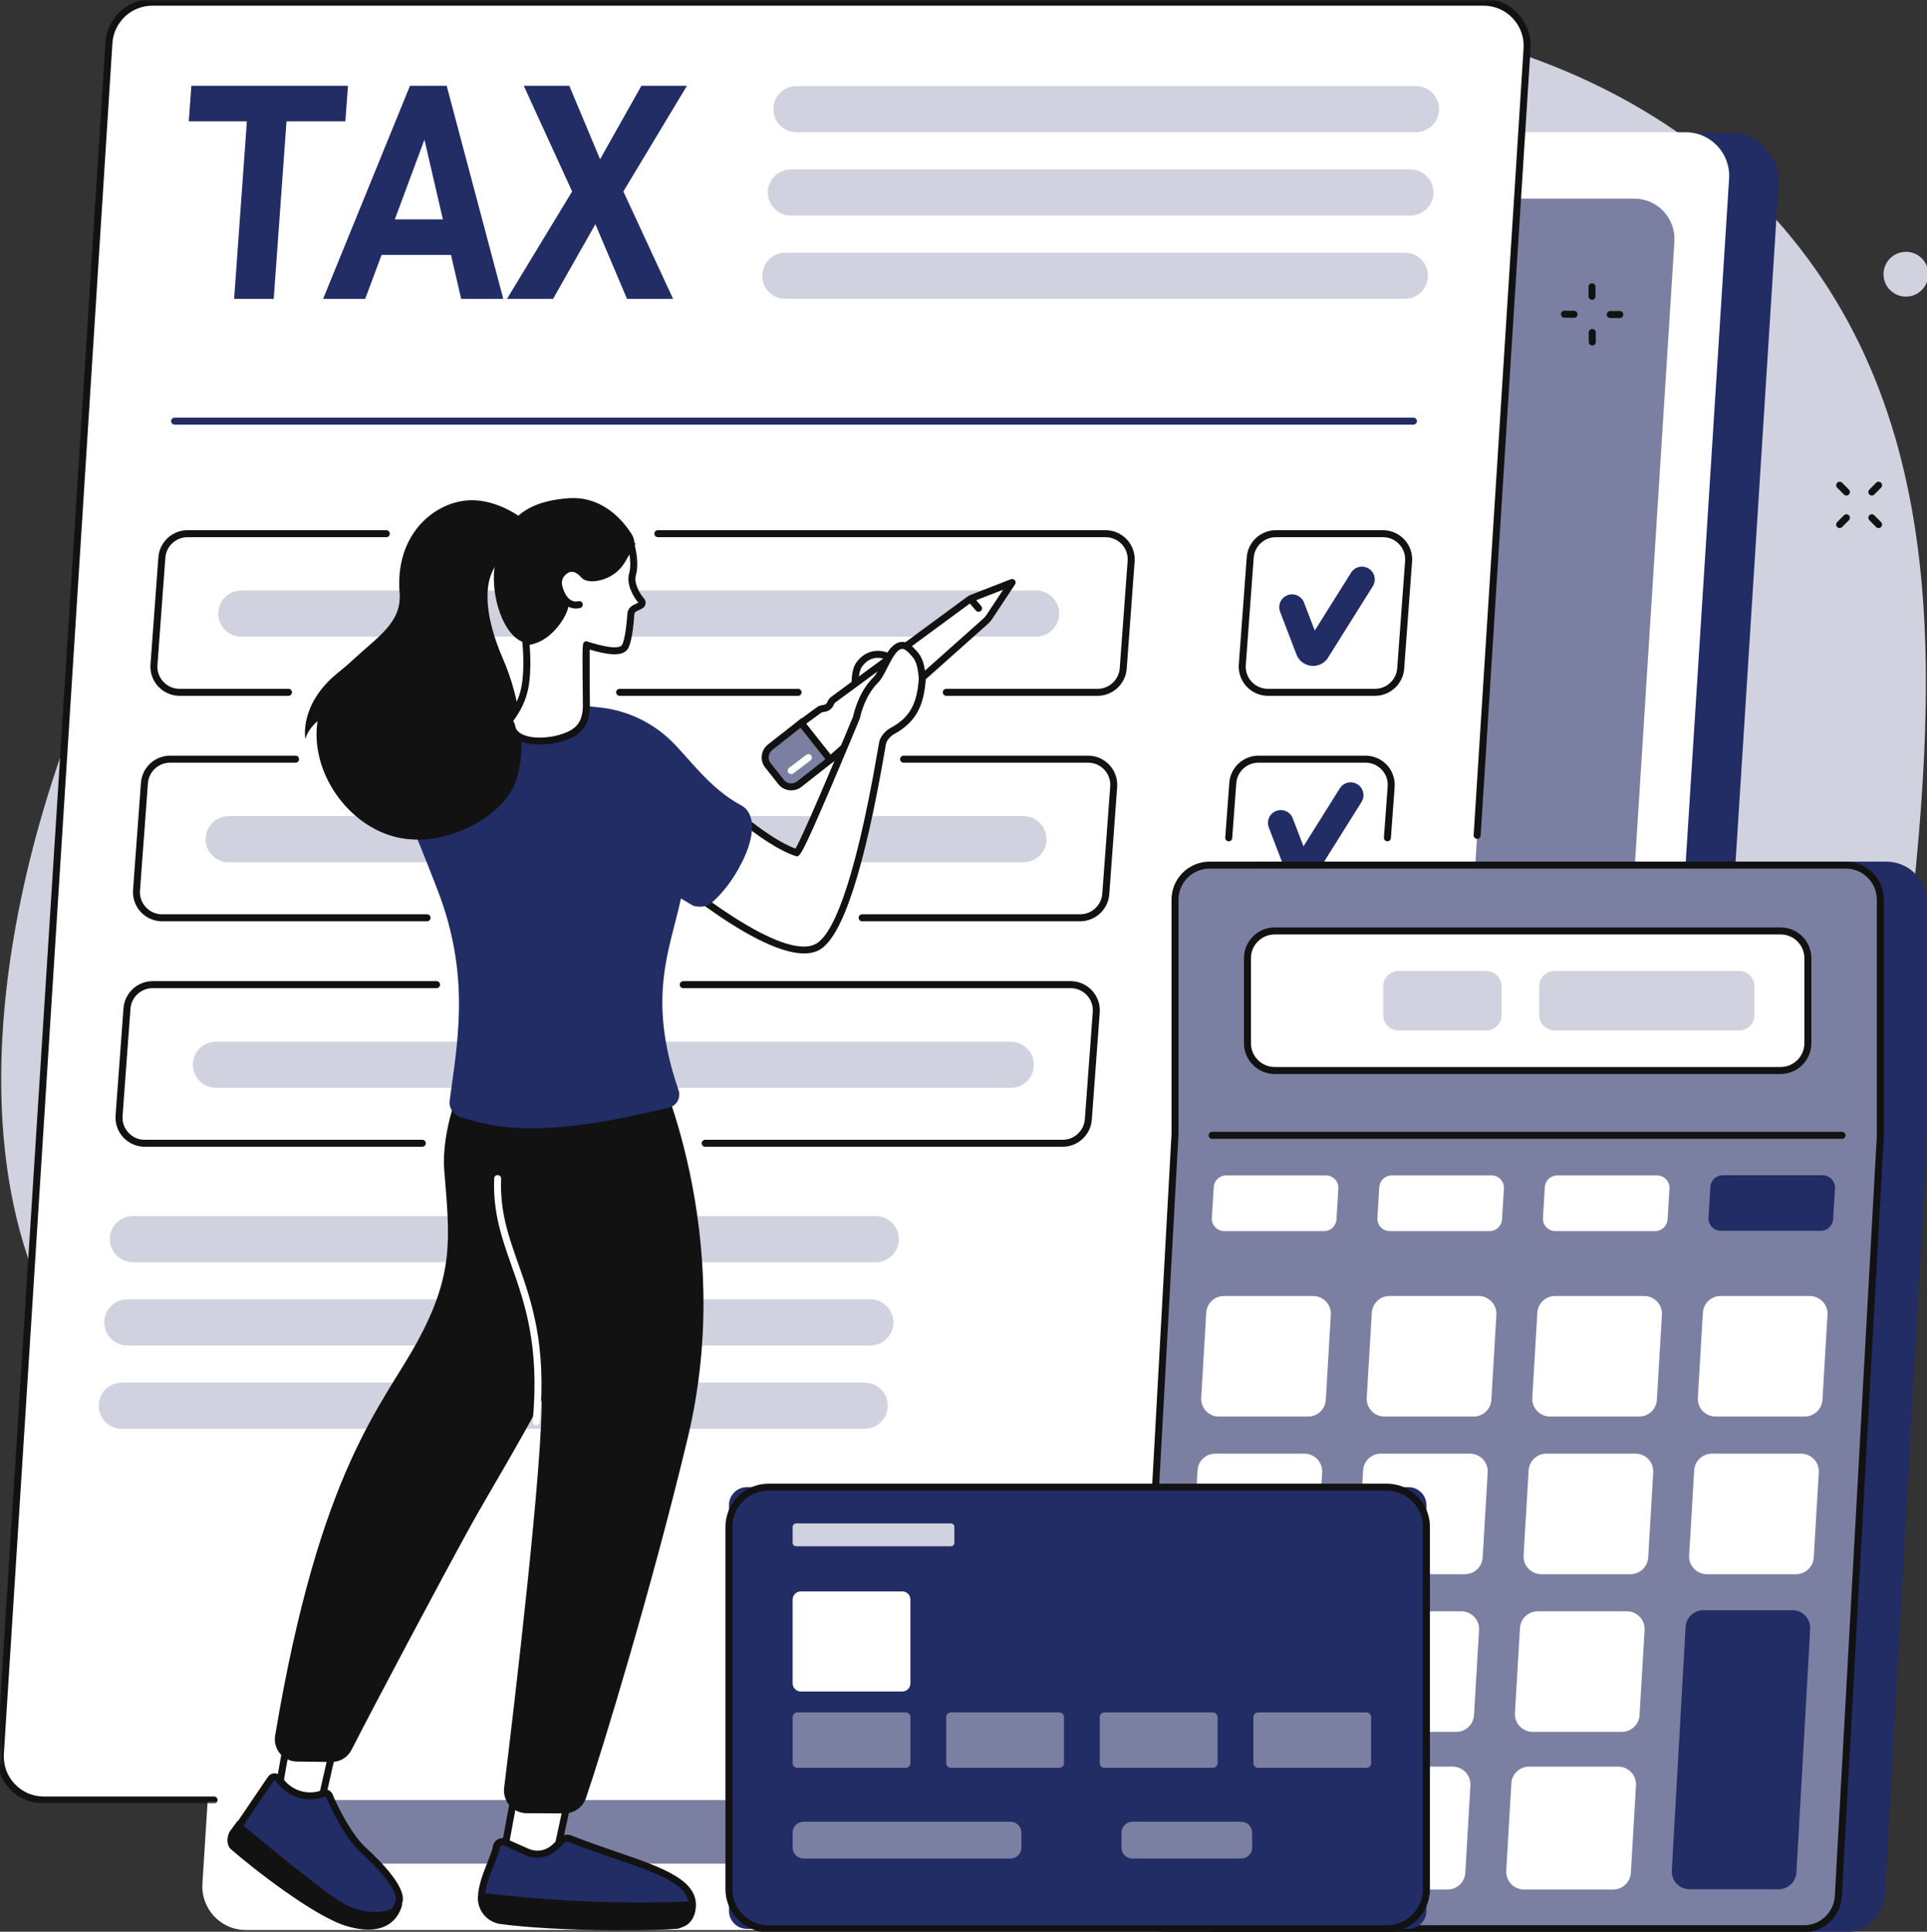 <svg width="376" height="377" viewBox="0 0 376 377" fill="none" xmlns="http://www.w3.org/2000/svg">
<rect x="0" y="0" width="376" height="377" fill="#333333" stroke="none"/>
<g clip-path="url(#clip0_480_4860)">
<path d="M222.552 0.682C210.349 0.661 98.984 2.354 38.13 93.859C5.734 142.567 -16 222.218 15.755 265.614C25.13 278.432 30.047 275.614 80.167 305.947C148.969 347.588 148.646 358.307 177.125 367.833C214.203 380.239 268.99 380.213 310.026 349.755C356.583 315.197 363.474 257.77 370.365 200.25C377.136 143.807 383.995 86.609 347.995 44.489C310.672 0.817 250.682 0.723 222.552 0.682Z" fill="#D1D2DF"/>
<path d="M316.224 376.593L59.089 375.771C54.219 375.771 50.365 371.646 50.672 366.76L71.74 34.625C72.021 30.166 75.703 26.692 80.151 26.692L337.943 25.895C342.813 25.895 347.359 30.823 347.052 35.703L325.984 367.838C325.703 372.302 320.672 376.593 316.224 376.593Z" fill="#222C65"/>
<path d="M307.755 376.667H47.953C43.063 376.667 39.188 372.516 39.495 367.61L60.672 33.782C60.953 29.302 64.656 25.808 69.125 25.808H328.927C333.818 25.808 337.698 29.959 337.385 34.865L316.208 368.693C315.927 373.177 312.224 376.667 307.755 376.667Z" fill="white"/>
<path d="M299.271 363.714H58.651C54.125 363.714 50.531 359.87 50.823 355.323L70.432 46.146C70.693 41.995 74.125 38.766 78.266 38.766H318.885C323.417 38.766 327 42.609 326.714 47.151L307.104 356.328C306.839 360.484 303.412 363.714 299.271 363.714Z" fill="#7B80A3"/>
<path d="M268.333 351.292H8.531C3.641 351.292 -0.234 347.141 0.078 342.235L21.25 8.407C21.531 3.927 25.235 0.433 29.703 0.433H289.505C294.396 0.433 298.276 4.589 297.964 9.49L276.792 343.318C276.505 347.802 272.802 351.292 268.333 351.292Z" fill="white"/>
<mask id="mask0_480_4860" style="mask-type:luminance" maskUnits="userSpaceOnUse" x="-1" y="-1" width="301" height="353">
<path d="M-0.667 -0.25H299.333V352H-0.667V-0.25Z" fill="white"/>
</mask>
<g mask="url(#mask0_480_4860)">
<path d="M41.776 351.974H8.531C5.984 351.974 3.62 350.948 1.87 349.088C0.109 347.213 -0.771 344.76 -0.604 342.192L20.568 8.364C20.875 3.536 24.89 -0.245 29.703 -0.245H289.505C292.052 -0.245 294.422 0.781 296.172 2.64C297.927 4.515 298.807 6.963 298.641 9.536L288.906 163.073C288.88 163.448 288.557 163.734 288.182 163.708C287.807 163.687 287.521 163.359 287.542 162.984L297.281 9.453C297.422 7.255 296.672 5.172 295.172 3.573C293.687 1.989 291.672 1.114 289.505 1.114H29.703C25.604 1.114 22.193 4.338 21.932 8.453L0.755 342.276C0.62 344.468 1.364 346.557 2.864 348.151C4.354 349.734 6.364 350.609 8.531 350.609H41.776C42.151 350.609 42.458 350.916 42.458 351.291C42.458 351.666 42.151 351.974 41.776 351.974Z" fill="#121212"/>
</g>
<path d="M275.792 82.87H34.073C33.698 82.87 33.391 82.562 33.391 82.187C33.391 81.812 33.698 81.505 34.073 81.505H275.792C276.167 81.505 276.474 81.812 276.474 82.187C276.474 82.562 276.167 82.87 275.792 82.87Z" fill="#222C65"/>
<path d="M248.943 104.838C246.687 104.838 244.792 106.604 244.625 108.849L243.083 129.786C242.99 131 243.396 132.156 244.224 133.052C245.057 133.942 246.182 134.432 247.401 134.432H268.307C270.557 134.432 272.458 132.672 272.625 130.422L274.167 109.489C274.255 108.276 273.849 107.114 273.021 106.224C272.193 105.333 271.068 104.838 269.849 104.838H248.943ZM268.307 135.797H247.401C245.823 135.797 244.302 135.135 243.229 133.979C242.156 132.823 241.604 131.255 241.719 129.682L243.266 108.75C243.484 105.791 245.979 103.474 248.943 103.474H269.849C271.427 103.474 272.948 104.14 274.021 105.297C275.094 106.448 275.646 108.015 275.526 109.588L273.984 130.521C273.766 133.479 271.271 135.797 268.307 135.797Z" fill="#121212"/>
<path d="M256.214 129.958C256 129.958 255.787 129.943 255.573 129.901C254.354 129.672 253.349 128.812 252.938 127.646L249.776 119.391C249.281 118.104 249.927 116.656 251.214 116.161C252.505 115.667 253.953 116.312 254.448 117.604L256.537 123.068L263.625 111.76C264.359 110.588 265.901 110.234 267.073 110.969C268.245 111.698 268.599 113.245 267.865 114.411L258.995 128.568L258.891 128.698C258.229 129.505 257.24 129.958 256.214 129.958Z" fill="#222C65"/>
<path d="M254.01 172.062C253.797 172.062 253.583 172.041 253.37 172C252.151 171.77 251.151 170.911 250.74 169.75L247.573 161.494C247.078 160.203 247.724 158.755 249.01 158.265C250.302 157.77 251.75 158.411 252.245 159.703L254.339 165.166L261.427 153.859C262.156 152.687 263.703 152.333 264.87 153.067C266.042 153.802 266.396 155.343 265.662 156.515L256.797 170.671L256.693 170.796C256.026 171.604 255.037 172.062 254.01 172.062Z" fill="#222C65"/>
<path d="M239.755 164.193C239.74 164.193 239.719 164.188 239.703 164.188C239.328 164.162 239.047 163.834 239.073 163.459L239.865 152.756C240.083 149.797 242.578 147.479 245.542 147.479H266.448C268.026 147.479 269.547 148.141 270.62 149.297C271.693 150.453 272.24 152.021 272.125 153.594L271.391 163.552C271.365 163.927 271.031 164.214 270.662 164.183C270.287 164.157 270 163.828 270.031 163.453L270.766 153.49C270.859 152.276 270.448 151.12 269.62 150.229C268.792 149.334 267.667 148.844 266.448 148.844H245.542C243.287 148.844 241.391 150.604 241.224 152.854L240.432 163.563C240.406 163.917 240.109 164.193 239.755 164.193Z" fill="#121212"/>
<path d="M279.693 37.886C279.521 40.24 277.563 42.063 275.198 42.063H154.328C151.714 42.063 149.646 39.844 149.833 37.235C150.005 34.88 151.964 33.058 154.328 33.058H275.198C277.813 33.058 279.88 35.276 279.693 37.886Z" fill="#D1D2DF"/>
<path d="M278.604 54.141C278.438 56.495 276.474 58.318 274.115 58.318H153.245C150.63 58.318 148.563 56.099 148.75 53.495C148.922 51.141 150.88 49.312 153.245 49.312H274.115C276.729 49.312 278.792 51.531 278.604 54.141Z" fill="#D1D2DF"/>
<path d="M280.776 21.63C280.604 23.984 278.641 25.807 276.281 25.807H155.411C152.797 25.807 150.729 23.588 150.917 20.984C151.088 18.625 153.047 16.802 155.411 16.802H276.281C278.896 16.802 280.958 19.02 280.776 21.63Z" fill="#D1D2DF"/>
<path d="M175.38 242.156C175.213 244.51 173.25 246.333 170.891 246.333H25.927C23.312 246.333 21.25 244.114 21.437 241.51C21.609 239.156 23.568 237.333 25.927 237.333H170.891C173.505 237.333 175.568 239.547 175.38 242.156Z" fill="#D1D2DF"/>
<path d="M174.297 258.412C174.13 260.766 172.172 262.589 169.807 262.589H24.844C22.229 262.589 20.167 260.375 20.354 257.766C20.521 255.412 22.484 253.589 24.844 253.589H169.807C172.422 253.589 174.49 255.808 174.297 258.412Z" fill="#D1D2DF"/>
<path d="M173.214 274.667C173.047 277.021 171.083 278.844 168.724 278.844H23.761C21.146 278.844 19.083 276.631 19.271 274.021C19.438 271.667 21.401 269.839 23.761 269.839H168.724C171.339 269.839 173.401 272.063 173.214 274.667Z" fill="#D1D2DF"/>
<path d="M214.167 135.797H184.641C184.266 135.797 183.958 135.489 183.958 135.109C183.958 134.734 184.266 134.432 184.641 134.432H214.167C216.422 134.432 218.318 132.666 218.484 130.422L220.026 109.484C220.12 108.271 219.713 107.114 218.885 106.218C218.057 105.328 216.927 104.838 215.713 104.838H128.359C127.984 104.838 127.677 104.531 127.677 104.156C127.677 103.776 127.984 103.474 128.359 103.474H215.713C217.286 103.474 218.807 104.135 219.885 105.291C220.958 106.448 221.505 108.01 221.391 109.583L219.844 130.521C219.625 133.479 217.13 135.797 214.167 135.797Z" fill="#121212"/>
<path d="M155.724 135.797H120.901C120.526 135.797 120.219 135.49 120.219 135.115C120.219 134.735 120.526 134.433 120.901 134.433H155.724C156.104 134.433 156.406 134.735 156.406 135.115C156.406 135.49 156.104 135.797 155.724 135.797Z" fill="#121212"/>
<path d="M56.286 135.797H35.042C33.464 135.797 31.943 135.13 30.87 133.974C29.797 132.817 29.245 131.255 29.364 129.682L30.906 108.744C31.125 105.791 33.62 103.474 36.583 103.474H75.38C75.755 103.474 76.062 103.776 76.062 104.156C76.062 104.531 75.755 104.838 75.38 104.838H36.583C34.328 104.838 32.432 106.599 32.266 108.849L30.724 129.781C30.635 130.994 31.042 132.156 31.87 133.047C32.698 133.937 33.823 134.432 35.042 134.432H56.286C56.661 134.432 56.969 134.734 56.969 135.109C56.969 135.489 56.661 135.797 56.286 135.797Z" fill="#121212"/>
<path d="M206.661 120.068C206.495 122.427 204.531 124.25 202.172 124.25H47.099C44.484 124.25 42.417 122.032 42.604 119.422C42.776 117.068 44.734 115.245 47.099 115.245H202.172C204.786 115.245 206.849 117.464 206.661 120.068Z" fill="#D1D2DF"/>
<path d="M210.76 179.802H168.219C167.844 179.802 167.536 179.495 167.536 179.12C167.536 178.74 167.844 178.438 168.219 178.438H210.76C213.016 178.438 214.911 176.672 215.078 174.427L216.625 153.49C216.713 152.276 216.307 151.12 215.479 150.224C214.651 149.334 213.526 148.844 212.307 148.844H176.307C175.932 148.844 175.625 148.537 175.625 148.162C175.625 147.787 175.932 147.479 176.307 147.479H212.307C213.885 147.479 215.406 148.141 216.479 149.297C217.552 150.453 218.099 152.021 217.984 153.594L216.443 174.526C216.224 177.485 213.729 179.802 210.76 179.802Z" fill="#121212"/>
<path d="M83.328 179.802H31.635C30.057 179.802 28.537 179.136 27.463 177.985C26.391 176.828 25.844 175.261 25.958 173.688L27.505 152.756C27.724 149.797 30.213 147.479 33.182 147.479H57.672C58.052 147.479 58.354 147.787 58.354 148.162C58.354 148.537 58.052 148.844 57.672 148.844H33.182C30.927 148.844 29.031 150.604 28.865 152.854L27.318 173.787C27.229 175 27.635 176.162 28.463 177.052C29.292 177.943 30.417 178.438 31.635 178.438H83.328C83.703 178.438 84.01 178.74 84.01 179.12C84.01 179.495 83.703 179.802 83.328 179.802Z" fill="#121212"/>
<path d="M204.188 164.099C204.021 166.453 202.057 168.282 199.698 168.282H44.625C42.011 168.282 39.943 166.063 40.136 163.453C40.302 161.099 42.261 159.276 44.625 159.276H199.698C202.313 159.276 204.375 161.495 204.188 164.099Z" fill="#D1D2DF"/>
<path d="M207.359 223.802H137.594C137.219 223.802 136.912 223.5 136.912 223.125C136.912 222.75 137.219 222.443 137.594 222.443H207.359C209.615 222.443 211.51 220.677 211.677 218.432L213.224 197.495C213.307 196.281 212.906 195.125 212.073 194.229C211.25 193.339 210.12 192.849 208.901 192.849H133.318C132.943 192.849 132.635 192.542 132.635 192.167C132.635 191.786 132.943 191.484 133.318 191.484H208.901C210.479 191.484 212 192.146 213.073 193.302C214.146 194.458 214.698 196.026 214.583 197.594L213.037 218.531C212.818 221.49 210.323 223.802 207.359 223.802Z" fill="#121212"/>
<path d="M82.401 223.802H28.234C26.656 223.802 25.135 223.141 24.062 221.99C22.989 220.833 22.437 219.266 22.552 217.693L24.099 196.76C24.318 193.802 26.812 191.484 29.776 191.484H85.182C85.562 191.484 85.865 191.786 85.865 192.167C85.865 192.542 85.562 192.849 85.182 192.849H29.776C27.521 192.849 25.625 194.609 25.458 196.859L23.917 217.792C23.823 219.005 24.234 220.167 25.062 221.057C25.89 221.953 27.015 222.443 28.234 222.443H82.401C82.776 222.443 83.083 222.75 83.083 223.125C83.083 223.5 82.776 223.802 82.401 223.802Z" fill="#121212"/>
<path d="M201.714 208.13C201.547 210.489 199.583 212.312 197.224 212.312H42.151C39.536 212.312 37.474 210.093 37.661 207.484C37.828 205.13 39.792 203.302 42.151 203.302H197.224C199.839 203.302 201.901 205.521 201.714 208.13Z" fill="#D1D2DF"/>
<path d="M134.036 16.745L121.63 37.365L131.328 58.323H122.344L116.172 43.761L107.917 58.323H98.927L111.635 37.365L102.198 16.745H111.088L117.088 31.078L125.151 16.745H134.036Z" fill="#222C65"/>
<path d="M77.037 42.813H86.417L82.818 27.256L77.037 42.813ZM87.156 16.745L98.203 58.323H89.984L88 49.755H74.453L71.26 58.323H63.047L79.995 16.745H87.156Z" fill="#222C65"/>
<path d="M67.891 16.745L67.391 23.683H55.901L53.411 58.323H45.682L48.172 23.683H36.839L37.339 16.745H67.891Z" fill="#222C65"/>
<path d="M368.052 168.156H246.349C241.953 168.156 238.396 171.719 238.396 176.115V221.266C238.396 221.411 238.391 221.557 238.38 221.703L230.234 368.724C229.984 373.281 233.615 377.12 238.177 377.12H359.859C364.083 377.12 367.573 373.823 367.807 369.604L375.995 221.953C376.005 221.802 376.01 221.656 376.01 221.51V176.115C376.01 171.719 372.443 168.156 368.052 168.156Z" fill="#222C65"/>
<path d="M360.156 168.833H236.01C232.292 168.833 229.276 171.849 229.276 175.573V221.364L221.125 369.307C220.911 373.172 223.984 376.416 227.849 376.416H351.974C355.552 376.416 358.505 373.625 358.698 370.052L366.891 221.76V175.573C366.891 171.849 363.875 168.833 360.156 168.833Z" fill="#7B80A3"/>
<path d="M236.01 169.521C232.672 169.521 229.953 172.234 229.953 175.573V221.365L221.802 369.349C221.708 371.026 222.297 372.62 223.453 373.844C224.609 375.062 226.167 375.734 227.849 375.734H351.974C355.188 375.734 357.839 373.224 358.016 370.016L366.208 221.724V175.573C366.208 172.234 363.49 169.521 360.151 169.521H236.01ZM351.974 377.099H227.849C225.792 377.099 223.875 376.276 222.458 374.781C221.047 373.281 220.328 371.328 220.443 369.271L228.589 221.328V175.573C228.589 171.484 231.917 168.156 236.01 168.156H360.151C364.24 168.156 367.573 171.484 367.573 175.573V221.76L359.375 370.089C359.162 374.021 355.906 377.099 351.974 377.099Z" fill="#121212"/>
<path d="M359.422 222.255H236.516C236.135 222.255 235.833 221.948 235.833 221.573C235.833 221.193 236.135 220.891 236.516 220.891H359.422C359.797 220.891 360.104 221.193 360.104 221.573C360.104 221.948 359.797 222.255 359.422 222.255Z" fill="#121212"/>
<path d="M248.724 181.677H347.438C350.375 181.677 352.755 184.057 352.755 186.994V203.599C352.755 206.536 350.375 208.922 347.438 208.922H248.724C245.786 208.922 243.406 206.536 243.406 203.599V186.994C243.406 184.057 245.786 181.677 248.724 181.677Z" fill="white"/>
<path d="M248.729 182.365C246.167 182.365 244.088 184.443 244.088 186.995V203.599C244.088 206.156 246.167 208.24 248.729 208.24H347.432C349.99 208.24 352.073 206.156 352.073 203.599V186.995C352.073 184.443 349.99 182.365 347.432 182.365H248.729ZM347.432 209.604H248.729C245.417 209.604 242.724 206.911 242.724 203.599V186.995C242.724 183.687 245.417 181 248.729 181H347.432C350.745 181 353.437 183.687 353.437 186.995V203.599C353.437 206.911 350.745 209.604 347.432 209.604Z" fill="#121212"/>
<path d="M303.318 189.495H339.349C340.99 189.495 342.318 190.828 342.318 192.469V198.131C342.318 199.771 340.99 201.104 339.349 201.104H303.318C301.677 201.104 300.349 199.771 300.349 198.131V192.469C300.349 190.828 301.677 189.495 303.318 189.495Z" fill="#D1D2DF"/>
<path d="M272.87 189.495H290.01C291.651 189.495 292.979 190.823 292.979 192.469V198.131C292.979 199.771 291.651 201.099 290.01 201.099H272.87C271.229 201.099 269.896 199.771 269.896 198.131V192.469C269.896 190.823 271.229 189.495 272.87 189.495Z" fill="#D1D2DF"/>
<path d="M287.609 334.735L288.594 318.136C288.708 316.146 287.125 314.464 285.13 314.464H267.74C265.906 314.464 264.391 315.896 264.281 317.724L263.297 334.323C263.182 336.318 264.766 337.995 266.755 337.995H284.151C285.984 337.995 287.5 336.563 287.609 334.735Z" fill="white"/>
<path d="M319.911 334.735L320.896 318.136C321.016 316.146 319.432 314.464 317.437 314.464H300.042C298.208 314.464 296.693 315.896 296.583 317.724L295.599 334.323C295.484 336.318 297.068 337.995 299.062 337.995H316.453C318.286 337.995 319.807 336.563 319.911 334.735Z" fill="white"/>
<path d="M285.917 365.5L286.906 348.448C287.021 346.458 285.443 344.781 283.448 344.781H266.052C264.219 344.781 262.703 346.214 262.594 348.047L261.604 365.099C261.49 367.083 263.068 368.76 265.063 368.76H282.458C284.292 368.76 285.807 367.333 285.917 365.5Z" fill="white"/>
<path d="M318.219 365.5L319.214 348.448C319.328 346.458 317.745 344.781 315.75 344.781H298.359C296.521 344.781 295.005 346.214 294.896 348.047L293.906 365.099C293.792 367.083 295.375 368.76 297.365 368.76H314.76C316.594 368.76 318.115 367.333 318.219 365.5Z" fill="white"/>
<path d="M256.995 303.964L257.979 287.37C258.099 285.375 256.516 283.698 254.521 283.698H237.125C235.292 283.698 233.776 285.131 233.667 286.959L232.682 303.558C232.568 305.547 234.151 307.224 236.141 307.224H253.537C255.37 307.224 256.885 305.797 256.995 303.964Z" fill="white"/>
<path d="M289.302 303.964L290.281 287.37C290.401 285.375 288.818 283.698 286.823 283.698H269.427C267.599 283.698 266.078 285.125 265.974 286.959L264.984 303.558C264.87 305.547 266.453 307.224 268.448 307.224H285.839C287.672 307.224 289.193 305.797 289.302 303.964Z" fill="white"/>
<path d="M321.599 303.964L322.578 287.37C322.703 285.375 321.115 283.698 319.12 283.698H301.729C299.896 283.698 298.38 285.131 298.271 286.959L297.286 303.558C297.167 305.547 298.755 307.224 300.745 307.224H318.141C319.974 307.224 321.49 305.797 321.599 303.964Z" fill="white"/>
<path d="M353.901 303.964L354.886 287.37C355.005 285.375 353.417 283.698 351.427 283.698H334.031C332.198 283.698 330.682 285.131 330.573 286.959L329.589 303.558C329.474 305.547 331.052 307.224 333.052 307.224H350.443C352.276 307.224 353.792 305.797 353.901 303.964Z" fill="white"/>
<path d="M258.693 273.198L259.672 256.599C259.792 254.61 258.208 252.933 256.213 252.933H238.823C236.984 252.933 235.474 254.36 235.365 256.188L234.38 272.787C234.26 274.782 235.844 276.459 237.838 276.459H255.234C257.068 276.459 258.583 275.026 258.693 273.198Z" fill="white"/>
<path d="M290.995 273.192L291.979 256.599C292.094 254.609 290.511 252.927 288.521 252.927H271.125C269.292 252.927 267.776 254.359 267.667 256.187L266.682 272.786C266.568 274.776 268.146 276.458 270.141 276.458H287.537C289.37 276.458 290.886 275.026 290.995 273.192Z" fill="white"/>
<path d="M323.292 273.198L324.276 256.599C324.396 254.61 322.813 252.933 320.818 252.933H303.427C301.589 252.933 300.073 254.36 299.969 256.193L298.984 272.787C298.865 274.782 300.448 276.459 302.443 276.459H319.833C321.672 276.459 323.188 275.026 323.292 273.198Z" fill="white"/>
<path d="M355.599 273.198L356.583 256.599C356.698 254.61 355.115 252.933 353.12 252.933H335.729C333.896 252.933 332.375 254.36 332.271 256.188L331.286 272.787C331.167 274.782 332.75 276.459 334.745 276.459H352.135C353.974 276.459 355.49 275.026 355.599 273.198Z" fill="white"/>
<path d="M255.307 334.735L256.292 318.136C256.406 316.146 254.823 314.464 252.828 314.464H235.438C233.604 314.464 232.089 315.896 231.979 317.724L230.995 334.323C230.88 336.318 232.464 337.995 234.453 337.995H251.849C253.682 337.995 255.198 336.563 255.307 334.735Z" fill="white"/>
<path d="M253.614 365.5L254.609 348.448C254.724 346.458 253.141 344.781 251.146 344.781H233.755C231.917 344.781 230.401 346.214 230.292 348.047L229.302 365.094C229.187 367.083 230.771 368.76 232.766 368.76H250.156C251.989 368.76 253.51 367.333 253.614 365.5Z" fill="white"/>
<path d="M350.521 365.437L353.208 317.916C353.318 315.927 351.74 314.255 349.75 314.255H332.354C330.516 314.255 329 315.692 328.896 317.526L326.208 365.047C326.094 367.036 327.672 368.708 329.667 368.708H347.057C348.896 368.708 350.411 367.276 350.521 365.437Z" fill="#222C65"/>
<path d="M236.828 231.667L236.458 237.698C236.375 239.089 237.479 240.261 238.87 240.261H258.365C259.641 240.261 260.698 239.266 260.776 237.99L261.141 231.964C261.229 230.573 260.125 229.401 258.734 229.401H239.234C237.958 229.401 236.901 230.396 236.828 231.667Z" fill="white"/>
<path d="M269.13 231.667L268.76 237.698C268.677 239.089 269.781 240.261 271.172 240.261H290.667C291.948 240.261 293.005 239.266 293.078 237.99L293.448 231.964C293.531 230.573 292.427 229.401 291.031 229.401H271.542C270.26 229.401 269.208 230.396 269.13 231.667Z" fill="white"/>
<path d="M301.432 231.667L301.068 237.698C300.979 239.089 302.083 240.261 303.474 240.261H322.969C324.25 240.261 325.302 239.266 325.385 237.99L325.75 231.964C325.833 230.573 324.729 229.401 323.339 229.401H303.844C302.568 229.401 301.51 230.396 301.432 231.667Z" fill="white"/>
<path d="M333.729 231.635L333.365 237.651C333.281 239.041 334.38 240.213 335.776 240.213H355.271C356.547 240.213 357.604 239.224 357.682 237.948L358.052 231.927C358.135 230.536 357.031 229.364 355.635 229.364H336.146C334.865 229.364 333.807 230.359 333.729 231.635Z" fill="#222C65"/>
<path d="M274.823 376.438H145.734C143.802 376.438 142.234 374.87 142.234 372.932V293.74C142.234 291.807 143.802 290.234 145.734 290.234H274.823C276.755 290.234 278.328 291.807 278.328 293.74V372.932C278.328 374.87 276.755 376.438 274.823 376.438Z" fill="#222C65"/>
<path d="M149.974 290.916C146.083 290.916 142.911 294.083 142.911 297.979V368.698C142.911 372.588 146.083 375.755 149.974 375.755H270.583C274.479 375.755 277.641 372.588 277.641 368.698V297.979C277.641 294.083 274.479 290.916 270.583 290.916H149.974ZM270.583 377.119H149.974C145.328 377.119 141.552 373.343 141.552 368.698V297.979C141.552 293.333 145.328 289.552 149.974 289.552H270.583C275.229 289.552 279.01 293.333 279.01 297.979V368.698C279.01 373.343 275.229 377.119 270.583 377.119Z" fill="#121212"/>
<path d="M176.047 330.119H156.26C155.38 330.119 154.661 329.401 154.661 328.521V312.182C154.661 311.297 155.38 310.583 156.26 310.583H176.047C176.932 310.583 177.646 311.297 177.646 312.182V328.521C177.646 329.401 176.932 330.119 176.047 330.119Z" fill="white"/>
<path d="M242.198 362.713H220.948C219.776 362.713 218.828 361.765 218.828 360.599V357.651C218.828 356.479 219.776 355.536 220.948 355.536H242.198C243.37 355.536 244.318 356.479 244.318 357.651V360.599C244.318 361.765 243.37 362.713 242.198 362.713Z" fill="#7B80A3"/>
<path d="M197.177 362.713H156.781C155.609 362.713 154.661 361.765 154.661 360.599V357.651C154.661 356.479 155.609 355.536 156.781 355.536H197.177C198.344 355.536 199.292 356.479 199.292 357.651V360.599C199.292 361.765 198.344 362.713 197.177 362.713Z" fill="#7B80A3"/>
<path d="M185.531 301.776H155.359C154.974 301.776 154.661 301.469 154.661 301.083V298.005C154.661 297.625 154.974 297.312 155.359 297.312H185.531C185.911 297.312 186.224 297.625 186.224 298.005V301.083C186.224 301.469 185.911 301.776 185.531 301.776Z" fill="#D1D2DF"/>
<path d="M176.734 345.01H155.578C155.073 345.01 154.661 344.599 154.661 344.099V335.115C154.661 334.609 155.073 334.203 155.578 334.203H176.734C177.24 334.203 177.646 334.609 177.646 335.115V344.099C177.646 344.599 177.24 345.01 176.734 345.01Z" fill="#7B80A3"/>
<path d="M206.698 345.01H185.542C185.036 345.01 184.63 344.599 184.63 344.099V335.115C184.63 334.609 185.036 334.203 185.542 334.203H206.698C207.203 334.203 207.609 334.609 207.609 335.115V344.099C207.609 344.599 207.203 345.01 206.698 345.01Z" fill="#7B80A3"/>
<path d="M236.662 345.01H215.505C215 345.01 214.589 344.599 214.589 344.099V335.115C214.589 334.609 215 334.203 215.505 334.203H236.662C237.167 334.203 237.578 334.609 237.578 335.115V344.099C237.578 344.599 237.167 345.01 236.662 345.01Z" fill="#7B80A3"/>
<path d="M266.625 345.01H245.469C244.964 345.01 244.557 344.599 244.557 344.099V335.115C244.557 334.609 244.964 334.203 245.469 334.203H266.625C267.13 334.203 267.537 334.609 267.537 335.115V344.099C267.537 344.599 267.13 345.01 266.625 345.01Z" fill="#7B80A3"/>
<path d="M56.667 336.266L53.807 352.505L62.25 353.495L65.693 338.25L56.667 336.266Z" fill="white"/>
<path d="M54.604 351.911L61.719 352.744L64.875 338.765L57.214 337.083L54.604 351.911ZM62.25 354.177C62.224 354.177 62.198 354.177 62.172 354.172L53.729 353.182C53.542 353.161 53.375 353.062 53.261 352.911C53.151 352.76 53.104 352.573 53.136 352.385L55.995 336.145C56.026 335.963 56.13 335.802 56.286 335.698C56.438 335.593 56.63 335.562 56.813 335.599L65.839 337.583C66.016 337.619 66.172 337.729 66.271 337.88C66.365 338.036 66.401 338.218 66.359 338.395L62.917 353.645C62.844 353.958 62.568 354.177 62.25 354.177Z" fill="#121212"/>
<path d="M63.167 349.98C60.406 351.089 57.25 350.375 55.234 348.188L54.177 347.037C53.807 346.641 53.167 346.688 52.864 347.136L46.911 355.907C45.844 357.344 46 359.521 47.286 360.771C48.969 362.401 51.526 364.605 54.625 366.365C60.469 369.688 65.516 376.776 71.5 375.063C77.479 373.349 77.167 373.063 77.844 371.172C78.521 369.287 75.656 365.407 70.896 361.063C67.984 358.412 65.156 352.672 64.26 350.443C64.088 350.011 63.599 349.808 63.167 349.98Z" fill="#222C65"/>
<path d="M53.557 347.448C53.552 347.448 53.552 347.448 53.547 347.448C53.51 347.453 53.463 347.464 53.427 347.516L47.479 356.292C46.583 357.49 46.719 359.271 47.766 360.281C49.349 361.823 51.885 364.026 54.963 365.776C56.854 366.849 58.656 368.307 60.401 369.708C64.083 372.677 67.552 375.479 71.312 374.406C76.526 372.912 76.62 372.641 77.068 371.333C77.109 371.208 77.151 371.083 77.203 370.943C77.599 369.828 76.068 366.703 70.437 361.568C67.292 358.698 64.396 352.604 63.625 350.698C63.609 350.646 63.573 350.625 63.547 350.61C63.516 350.599 63.474 350.589 63.422 350.61C60.417 351.818 56.927 351.031 54.734 348.651L53.677 347.5C53.635 347.458 53.594 347.448 53.557 347.448ZM69.651 376.005C66.031 376.005 62.745 373.354 59.547 370.771C57.844 369.401 56.083 367.985 54.286 366.958C51.088 365.136 48.458 362.86 46.812 361.261C45.297 359.792 45.094 357.203 46.364 355.5L52.297 346.75C52.562 346.365 52.979 346.125 53.443 346.089C53.911 346.052 54.359 346.229 54.677 346.573L55.739 347.729C57.552 349.693 60.432 350.344 62.911 349.344C63.292 349.193 63.703 349.198 64.078 349.354C64.453 349.516 64.74 349.813 64.891 350.188C65.818 352.495 68.615 358.063 71.354 360.563C74.453 363.391 79.505 368.557 78.484 371.406C78.437 371.537 78.396 371.656 78.359 371.771C77.693 373.714 77.187 374.141 71.687 375.719C70.995 375.917 70.318 376.005 69.651 376.005Z" fill="#121212"/>
<path d="M78.484 371.599C78.484 371.599 73.615 375.172 67.005 371.484C62.599 369.031 46.365 355.349 46.365 355.349L44.953 357.265C44.234 358.239 44.13 360.088 45.047 360.89C49.167 364.494 61.26 374.01 67.63 375.901C77.427 378.802 78.484 371.599 78.484 371.599Z" fill="#121212"/>
<path d="M102.38 339.578L98.24 362.005L107.536 366.641L112.807 342.245L102.38 339.578Z" fill="white"/>
<path d="M99.005 361.625L107.052 365.641L112 342.74L102.917 340.422L99.005 361.625ZM107.537 367.328C107.432 367.328 107.328 367.302 107.229 367.255L97.938 362.615C97.667 362.484 97.516 362.182 97.568 361.885L101.708 339.458C101.745 339.271 101.854 339.104 102.011 339.005C102.172 338.901 102.365 338.87 102.547 338.917L112.974 341.583C113.333 341.672 113.552 342.031 113.474 342.385L108.203 366.787C108.156 366.99 108.021 367.167 107.833 367.255C107.74 367.302 107.636 367.328 107.537 367.328Z" fill="#121212"/>
<path d="M96.844 360.459C96.516 362.604 94.01 366.771 93.927 370.349C93.875 372.589 95.526 374.505 97.74 374.818C103.989 375.703 120.146 376.573 132.255 375.615C133.083 375.552 134.557 374.959 134.989 372.886C136.443 365.922 124.385 364.063 111.208 358.839C110.687 358.636 110.099 358.745 109.698 359.125L108.255 360.5C106.807 361.875 104.682 362.245 102.864 361.438L98.542 359.521C97.807 359.198 96.963 359.662 96.844 360.459Z" fill="#222C65"/>
<path d="M97.516 360.562C97.38 361.469 96.922 362.614 96.391 363.948C95.578 365.979 94.656 368.286 94.609 370.359C94.562 372.25 95.953 373.875 97.833 374.14C104.338 375.062 120.323 375.875 132.203 374.932C132.484 374.911 133.911 374.703 134.323 372.745C135.312 368 128.849 365.781 119.901 362.708C117.026 361.724 114.057 360.703 110.953 359.474C110.682 359.364 110.375 359.422 110.167 359.62L108.724 360.995C107.073 362.562 104.667 362.979 102.588 362.062L98.266 360.146C98.057 360.052 97.88 360.12 97.797 360.166C97.646 360.245 97.542 360.39 97.516 360.562ZM120.219 376.713C111.146 376.713 102.146 376.13 97.641 375.495C95.073 375.13 93.187 372.911 93.245 370.328C93.297 368.01 94.312 365.479 95.125 363.437C95.604 362.239 96.057 361.109 96.172 360.359C96.26 359.76 96.615 359.255 97.141 358.969C97.661 358.682 98.276 358.656 98.818 358.896L103.141 360.812C104.713 361.51 106.536 361.192 107.781 360.005L109.229 358.635C109.818 358.073 110.698 357.901 111.458 358.203C114.531 359.422 117.484 360.437 120.344 361.416C129.588 364.594 136.891 367.104 135.656 373.026C135.187 375.281 133.557 376.198 132.307 376.297C128.547 376.594 124.375 376.713 120.219 376.713Z" fill="#121212"/>
<path d="M93.656 369.411C93.656 369.411 93.646 369.771 93.641 369.948C93.588 372.192 95.245 374.104 97.453 374.416C103.703 375.302 120.115 377.375 132.224 376.422C133.052 376.354 134.557 374.958 134.99 372.885C135.12 372.25 135.057 371.099 135.057 371.099L134.198 371.135C121.969 371.588 109.724 371.146 97.557 369.807L93.656 369.411Z" fill="#121212"/>
<path d="M89.943 210.386C90.208 211.625 86.01 220.167 86.698 228.558C87.771 241.714 88.615 248.542 81.557 261.61C74.755 274.219 62.463 286.256 53.687 338.724C53.245 341.354 55.26 343.756 57.927 343.787L64.667 343.87C66.328 343.891 67.849 342.964 68.599 341.49C73.036 332.776 86.724 307.006 92.078 297.344C98.37 285.995 116.292 257.594 117.338 243.979C118.318 231.146 117.417 212.802 117.312 210.745C117.307 210.636 117.219 210.552 117.109 210.542L89.943 210.386Z" fill="#121212"/>
<path d="M127.812 207.333C127.812 207.333 143.776 240.547 134.213 280.541C127.297 309.474 117.484 341.718 114.333 350.911C113.719 352.708 112.021 353.916 110.12 353.906L102.75 353.869C100.094 353.859 98.042 351.531 98.37 348.89C100.266 333.614 106.099 284.172 105.672 272.218C104.974 252.515 99.182 245.614 98.172 231.75C97.073 216.64 101.276 207.609 101.276 207.609L127.812 207.333Z" fill="#121212"/>
<path d="M104.63 278.12C104.609 278.12 104.589 278.12 104.563 278.115C104.188 278.083 103.912 277.75 103.948 277.375C105.313 262.609 102.391 254.328 99.818 247.021C97.938 241.693 96.162 236.651 96.422 229.99C96.432 229.609 96.74 229.323 97.13 229.333C97.505 229.349 97.797 229.667 97.781 230.042C97.531 236.443 99.188 241.135 101.104 246.573C103.724 254.01 106.698 262.443 105.307 277.5C105.276 277.854 104.974 278.12 104.63 278.12Z" fill="white"/>
<path d="M165.901 142.813C166.641 141.36 167 140.448 167.12 140.031C167.12 140.031 167.396 139.526 167.318 138.849C167.078 136.761 166.208 131.641 167.667 129.667C170.099 126.365 173.427 128.229 173.427 128.229C173.427 128.229 174.953 125.151 176.906 126.313C178.412 127.198 179.87 129.151 179.615 132.177C179.266 136.307 178.563 140.255 174.182 142.615C173.328 143.073 172.651 143.802 172.276 144.698L165.901 142.813Z" fill="white"/>
<path d="M166.87 142.391L171.922 143.881C172.375 143.099 173.047 142.453 173.859 142.016C177.958 139.808 178.599 136.073 178.932 132.12C179.219 128.75 177.187 127.271 176.562 126.896C176.281 126.73 176.021 126.688 175.739 126.771C174.948 127.006 174.229 128.151 174.036 128.532C173.953 128.698 173.807 128.828 173.625 128.881C173.448 128.938 173.255 128.917 173.094 128.823C172.979 128.761 170.25 127.308 168.213 130.073C167.083 131.605 167.63 135.901 167.896 137.964C167.932 138.266 167.969 138.537 167.995 138.771C168.078 139.495 167.854 140.073 167.755 140.282C167.672 140.568 167.443 141.214 166.87 142.391ZM172.276 145.381C172.213 145.381 172.146 145.37 172.083 145.349L165.703 143.469C165.51 143.412 165.349 143.271 165.271 143.084C165.193 142.896 165.198 142.683 165.292 142.5C165.984 141.151 166.349 140.245 166.458 139.849C166.474 139.797 166.495 139.75 166.521 139.703C166.521 139.703 166.687 139.365 166.641 138.927C166.614 138.698 166.578 138.433 166.542 138.136C166.213 135.558 165.661 131.235 167.114 129.261C169.031 126.662 171.625 126.787 173.146 127.355C173.557 126.719 174.323 125.771 175.354 125.464C175.989 125.276 176.651 125.365 177.26 125.724C178.057 126.198 180.646 128.073 180.292 132.235C179.943 136.407 179.203 140.688 174.505 143.214C173.781 143.605 173.213 144.224 172.906 144.964C172.797 145.219 172.542 145.381 172.276 145.381Z" fill="#121212"/>
<path d="M161.958 148.286L156.219 141.198L159.776 138.583C159.974 138.437 160.203 138.343 160.443 138.302L160.875 138.234C161.422 138.146 161.88 137.765 162.068 137.25C162.172 136.963 162.359 136.718 162.604 136.541L189.047 117.073C189.266 116.916 189.505 116.786 189.755 116.687L197.49 113.677L193.089 120.333C192.854 120.692 192.568 121.026 192.24 121.312L167.781 143.104C167.568 143.286 167.312 143.416 167.042 143.468L166.974 143.479C166.448 143.578 166.01 143.948 165.823 144.448L165.724 144.698C165.635 144.932 165.495 145.135 165.312 145.302L161.958 148.286Z" fill="white"/>
<path d="M157.198 141.323L162.042 147.302L164.859 144.791C164.958 144.703 165.036 144.588 165.083 144.458L165.182 144.208C165.453 143.489 166.088 142.953 166.844 142.807L166.917 142.797C167.068 142.765 167.208 142.698 167.323 142.593L191.786 120.802C192.068 120.552 192.318 120.265 192.521 119.953L195.734 115.093L190 117.323C189.807 117.401 189.62 117.5 189.448 117.625L163.005 137.088C162.87 137.187 162.766 137.328 162.713 137.479C162.437 138.229 161.776 138.776 160.984 138.906L160.552 138.974C160.417 139 160.292 139.052 160.182 139.135L157.198 141.323ZM161.958 148.968C161.943 148.968 161.922 148.968 161.906 148.968C161.719 148.953 161.547 148.859 161.427 148.718L155.687 141.63C155.573 141.484 155.516 141.297 155.542 141.109C155.562 140.927 155.661 140.76 155.812 140.646L159.375 138.036C159.656 137.828 159.984 137.687 160.333 137.63L160.766 137.562C161.068 137.51 161.328 137.302 161.432 137.01C161.578 136.604 161.844 136.25 162.198 135.989L188.641 116.526C188.906 116.333 189.198 116.172 189.505 116.052L197.24 113.041C197.516 112.937 197.828 113.015 198.016 113.25C198.203 113.479 198.219 113.807 198.057 114.052L193.656 120.708C193.385 121.119 193.062 121.494 192.693 121.823L168.234 143.614C167.932 143.88 167.562 144.062 167.167 144.135L167.099 144.151C166.807 144.203 166.562 144.411 166.458 144.687L166.365 144.937C166.24 145.271 166.031 145.573 165.766 145.812L162.411 148.797C162.286 148.911 162.125 148.968 161.958 148.968Z" fill="#121212"/>
<path d="M190.937 119.396C190.745 119.396 190.552 119.313 190.417 119.156L188.885 117.375C188.641 117.089 188.672 116.662 188.958 116.417C189.245 116.167 189.672 116.203 189.922 116.49L191.453 118.266C191.698 118.552 191.667 118.985 191.38 119.229C191.25 119.339 191.094 119.396 190.937 119.396Z" fill="#121212"/>
<path d="M150.286 145.818L156.323 141.078L162.01 148.276L155.974 153.016C154.865 153.885 153.276 153.719 152.427 152.641L149.823 149.344C148.974 148.266 149.177 146.693 150.286 145.818Z" fill="#7B80A3"/>
<path d="M150.703 146.359C150.307 146.672 150.052 147.12 149.995 147.615C149.938 148.089 150.068 148.552 150.359 148.922L152.964 152.214C153.578 152.995 154.74 153.12 155.552 152.484L161.052 148.161L156.208 142.036L150.703 146.359ZM154.38 154.25C153.438 154.25 152.51 153.844 151.891 153.062L149.292 149.771C148.771 149.115 148.542 148.292 148.641 147.453C148.74 146.594 149.177 145.823 149.865 145.286L156.438 140.125L162.969 148.391L156.396 153.552C155.797 154.026 155.083 154.25 154.38 154.25Z" fill="#121212"/>
<path d="M154.391 151.078C154.182 151.078 153.979 150.984 153.844 150.807C153.62 150.505 153.677 150.078 153.979 149.849L157.333 147.317C157.63 147.088 158.057 147.151 158.286 147.448C158.51 147.75 158.453 148.177 158.151 148.406L154.802 150.937C154.677 151.031 154.531 151.078 154.391 151.078Z" fill="white"/>
<path d="M167.12 140.032C167.12 140.032 167.958 135.552 170.901 132.677C172.708 130.917 174.385 123.271 177.823 126.938C178.562 127.73 179.078 128.219 179.484 129.49C179.708 130.188 180.01 131.927 179.937 132.776C179.588 136.907 178.562 140.261 174.167 142.62C173.318 143.079 172.651 143.808 172.276 144.698C172.036 145.266 166.948 180.454 159.63 184.74C151.312 189.615 125.693 166.417 125.693 166.417L136.375 152.302C136.375 152.302 148.073 164 155.448 166.417C156.104 166.631 167.12 140.032 167.12 140.032Z" fill="white"/>
<path d="M126.615 166.328C134 172.927 152.948 187.865 159.287 184.151C162.073 182.521 166.417 174.641 171.281 146.359C171.563 144.708 171.594 144.568 171.651 144.432C172.078 143.406 172.859 142.552 173.844 142.021C177.88 139.854 178.906 136.854 179.26 132.719C179.323 131.99 179.042 130.344 178.839 129.703C178.5 128.656 178.115 128.245 177.474 127.563L177.323 127.406C176.797 126.844 176.323 126.589 175.927 126.646C174.917 126.787 173.917 128.766 173.115 130.349C172.531 131.495 171.99 132.568 171.38 133.167C168.62 135.859 167.797 140.115 167.787 140.156L167.745 140.292C167.719 140.359 164.958 147.021 162.156 153.573C156.24 167.391 156.026 167.323 155.234 167.063C148.63 164.901 138.896 155.714 136.448 153.333L126.615 166.328ZM156.896 186.073C146.51 186.073 126.188 167.787 125.234 166.922L124.776 166.5L136.302 151.266L136.854 151.823C136.969 151.932 148.063 162.974 155.219 165.615C156.615 163.24 162.714 148.885 166.458 139.833C166.589 139.208 167.537 135.01 170.422 132.188C170.875 131.755 171.396 130.729 171.896 129.734C172.943 127.672 174.026 125.537 175.734 125.297C176.604 125.172 177.474 125.568 178.318 126.474L178.464 126.63C179.162 127.365 179.708 127.948 180.135 129.281C180.385 130.063 180.698 131.896 180.62 132.833C180.24 137.297 179.052 140.771 174.49 143.224C173.792 143.599 173.234 144.198 172.922 144.922C172.88 145.099 172.76 145.792 172.625 146.589C168.646 169.708 164.396 182.74 159.974 185.328C159.104 185.844 158.063 186.073 156.896 186.073Z" fill="#121212"/>
<path d="M144.641 157.188C138.443 153.875 134.396 147.906 130.938 144.563C127.292 141.042 122.604 138.776 117.578 138.136C106.714 136.74 93.005 138.115 86.135 142.646C77.484 148.36 78.76 157.547 80.578 161.703C81.516 163.834 85.062 172.745 85.99 175.339C91.74 191.453 89.146 204.073 87.74 214.797C87.542 216.276 88.505 217.594 89.932 218.047C97.438 220.438 106.359 222.047 130.547 216.167C132.047 215.797 132.901 214.214 132.396 212.75C126.13 194.568 130.771 185.224 132.87 175.354L135.323 176.797C136.729 177.125 138.005 176.964 139.01 176.058C140.797 174.438 142.859 172.104 144.823 168.183C147.432 162.985 147.375 158.646 144.641 157.188Z" fill="#222C65"/>
<path d="M123.62 107.177C123.943 106.192 123.797 105.119 123.245 104.244C121.62 101.666 117.594 96.734 110.87 97.239C101.396 97.953 98.109 102.354 96.625 109.906C95.578 115.213 97.719 123.067 101.505 125.052C106.974 127.911 111.625 124.312 111.625 124.312L123.099 108.786L123.62 107.177Z" fill="#121212"/>
<path d="M100.031 107.547L102.412 101.573C102.412 101.573 97.005 96.99 90.724 97.703C84.328 98.438 77.068 104.573 77.974 115.714C78.443 121.505 73.568 124.391 68.948 128.709C67.958 129.636 66.917 130.505 65.865 131.36C58.276 137.537 59.589 144.209 59.589 144.209C59.958 142.865 60.87 141.698 61.958 140.729C60.458 150.698 67.917 161.281 77.609 163.448C86.781 165.495 98.104 159.547 100.599 152.563C103.021 145.787 101.37 135.964 98.104 128.49C94.833 121.016 92.781 110.985 100.031 107.547Z" fill="#121212"/>
<path d="M123.146 106.438C123.146 106.438 124.104 109.714 123.411 112.115C122.896 113.901 124.245 116.282 125.151 117.261C125.401 117.537 125.323 117.974 124.995 118.146L123.833 118.719C123.406 118.948 123.125 119.375 123.094 119.86C122.979 121.532 122.609 125.407 121.859 126.365C120.641 127.928 115.51 126.193 114.411 125.86C114.297 125.823 114.417 137.776 114.417 137.776C114.38 139.933 113.838 141.401 112.547 142.521C109.677 145.006 100.542 145.907 99.849 141.766C99.755 141.198 99.219 140.808 99.562 140.344C100.875 138.568 102.109 136.448 102.536 133.454C103.094 129.579 102.599 125.235 102.599 125.235C102.599 125.235 104.948 125.287 107.365 122.928C109.453 120.891 110.713 118.11 110.198 117.209C109.021 115.141 108.255 113.151 109.953 111.605C111.578 110.125 113.156 111.323 113.901 112.214C114.932 113.438 119.437 112.693 121.38 109.308C123.323 105.917 123.146 106.438 123.146 106.438Z" fill="white"/>
<path d="M100.146 140.698C100.172 140.756 100.208 140.828 100.239 140.886C100.344 141.089 100.474 141.339 100.526 141.657C100.661 142.495 101.286 143.12 102.38 143.511C105.359 144.589 110.297 143.563 112.104 142C113.213 141.042 113.698 139.776 113.734 137.766C113.609 125.605 113.625 125.594 114 125.313L114.276 125.11L114.875 125.292C119.927 126.865 121.068 126.271 121.323 125.943C121.755 125.391 122.203 122.87 122.411 119.813C122.458 119.089 122.875 118.453 123.516 118.115L124.547 117.61C123.51 116.417 122.177 113.938 122.755 111.927C123.099 110.73 122.989 109.271 122.823 108.183C122.599 108.552 122.323 109.032 121.974 109.646C120.521 112.183 117.885 113.266 116.068 113.427C114.844 113.537 113.891 113.261 113.38 112.651C113.182 112.417 112.484 111.651 111.667 111.594C111.239 111.563 110.828 111.735 110.411 112.11C109.292 113.131 109.396 114.422 110.792 116.87C111.583 118.261 109.87 121.438 107.838 123.417C106.068 125.151 104.307 125.683 103.338 125.844C103.458 127.24 103.651 130.511 103.213 133.552C102.745 136.828 101.333 139.089 100.146 140.698ZM105.281 145.302C104.042 145.302 102.87 145.141 101.917 144.797C100.349 144.23 99.401 143.219 99.177 141.881C99.161 141.776 99.094 141.646 99.026 141.511C98.859 141.183 98.547 140.573 99.016 139.938C100.182 138.36 101.432 136.344 101.864 133.36C102.401 129.615 101.922 125.355 101.917 125.313L101.828 124.532L102.614 124.552C102.693 124.552 104.729 124.547 106.885 122.443C108.989 120.391 109.828 117.974 109.604 117.547C108.807 116.146 107.151 113.24 109.495 111.105C110.187 110.469 110.948 110.177 111.755 110.23C113.078 110.323 114.062 111.339 114.427 111.776C114.594 111.974 115.125 112.141 115.948 112.068C117.557 111.927 119.672 110.912 120.786 108.969C121.448 107.813 121.937 106.985 122.245 106.495C122.547 106.021 122.859 105.532 123.427 105.787L123.989 106.042L123.859 106.453C124.062 107.245 124.708 110.073 124.068 112.302C123.635 113.797 124.885 115.969 125.651 116.797C125.917 117.089 126.026 117.469 125.963 117.855C125.896 118.24 125.656 118.568 125.307 118.75L124.135 119.334C123.932 119.443 123.786 119.657 123.771 119.907C123.63 122 123.26 125.683 122.401 126.782C121.208 128.308 117.943 127.636 115.052 126.771C115.026 128.818 115.062 134.23 115.099 137.771C115.057 140.193 114.411 141.808 112.995 143.032C111.37 144.443 108.151 145.302 105.281 145.302Z" fill="#121212"/>
<path d="M112.359 118.76C110.745 118.76 109.385 117.573 108.552 115.391C108.417 115.036 108.594 114.646 108.943 114.51C109.297 114.375 109.693 114.552 109.823 114.906C110.328 116.224 111.266 117.719 112.875 117.333C113.24 117.245 113.609 117.469 113.693 117.838C113.781 118.203 113.557 118.568 113.188 118.656C112.906 118.729 112.63 118.76 112.359 118.76Z" fill="#121212"/>
<path d="M360.271 96.703C360.099 96.703 359.917 96.635 359.786 96.5L358.474 95.177C358.208 94.906 358.214 94.474 358.479 94.213C358.75 93.948 359.182 93.948 359.448 94.218L360.755 95.541C361.021 95.812 361.016 96.245 360.75 96.505C360.615 96.64 360.448 96.703 360.271 96.703Z" fill="#121212"/>
<path d="M366.547 103.058C366.375 103.058 366.193 102.99 366.063 102.855L364.755 101.532C364.49 101.261 364.49 100.834 364.76 100.563C365.026 100.297 365.458 100.302 365.719 100.568L367.036 101.896C367.297 102.167 367.292 102.599 367.026 102.86C366.896 102.995 366.719 103.058 366.547 103.058Z" fill="#121212"/>
<path d="M358.964 103.058C358.786 103.058 358.615 102.99 358.479 102.86C358.214 102.594 358.208 102.167 358.474 101.896L359.786 100.568C360.052 100.302 360.484 100.297 360.75 100.563C361.016 100.828 361.021 101.261 360.755 101.532L359.448 102.855C359.313 102.99 359.135 103.058 358.964 103.058Z" fill="#121212"/>
<path d="M365.24 96.708C365.063 96.708 364.891 96.64 364.76 96.51C364.49 96.245 364.49 95.812 364.755 95.547L366.063 94.218C366.328 93.948 366.76 93.948 367.026 94.213C367.292 94.479 367.297 94.911 367.036 95.177L365.719 96.505C365.589 96.635 365.411 96.708 365.24 96.708Z" fill="#121212"/>
<path d="M307.13 62.021C307.125 62.021 307.125 62.021 307.125 62.021L305.26 62.005C304.885 62.005 304.578 61.698 304.578 61.323C304.583 60.943 304.891 60.641 305.266 60.641C305.266 60.641 305.266 60.641 305.271 60.641L307.135 60.656C307.51 60.656 307.812 60.964 307.812 61.339C307.807 61.714 307.505 62.021 307.13 62.021Z" fill="#121212"/>
<path d="M316.057 62.068H316.052L314.193 62.063C313.813 62.058 313.51 61.75 313.51 61.375C313.516 60.995 313.823 60.693 314.198 60.698L316.063 60.703C316.438 60.709 316.745 61.016 316.74 61.396C316.74 61.766 316.432 62.068 316.057 62.068Z" fill="#121212"/>
<path d="M310.693 67.432C310.318 67.432 310.016 67.13 310.01 66.76L310 64.896C310 64.516 310.302 64.208 310.682 64.208C311.052 64.198 311.359 64.505 311.365 64.885L311.375 66.75C311.38 67.125 311.073 67.432 310.698 67.432C310.698 67.432 310.698 67.432 310.693 67.432Z" fill="#121212"/>
<path d="M310.641 58.505C310.271 58.505 309.964 58.203 309.958 57.828L309.948 55.959C309.948 55.584 310.25 55.276 310.63 55.276C311.005 55.276 311.313 55.578 311.313 55.953L311.323 57.818C311.328 58.193 311.021 58.5 310.646 58.505H310.641Z" fill="#121212"/>
<path d="M376.266 53.52C376.266 55.932 374.307 57.89 371.891 57.89C369.474 57.89 367.516 55.932 367.516 53.52C367.516 51.099 369.474 49.145 371.891 49.145C374.307 49.145 376.266 51.099 376.266 53.52Z" fill="#D1D2DF"/>
</g>
<defs>
<clipPath id="clip0_480_4860">
<rect width="376" height="377" fill="white"/>
</clipPath>
</defs>
</svg>
